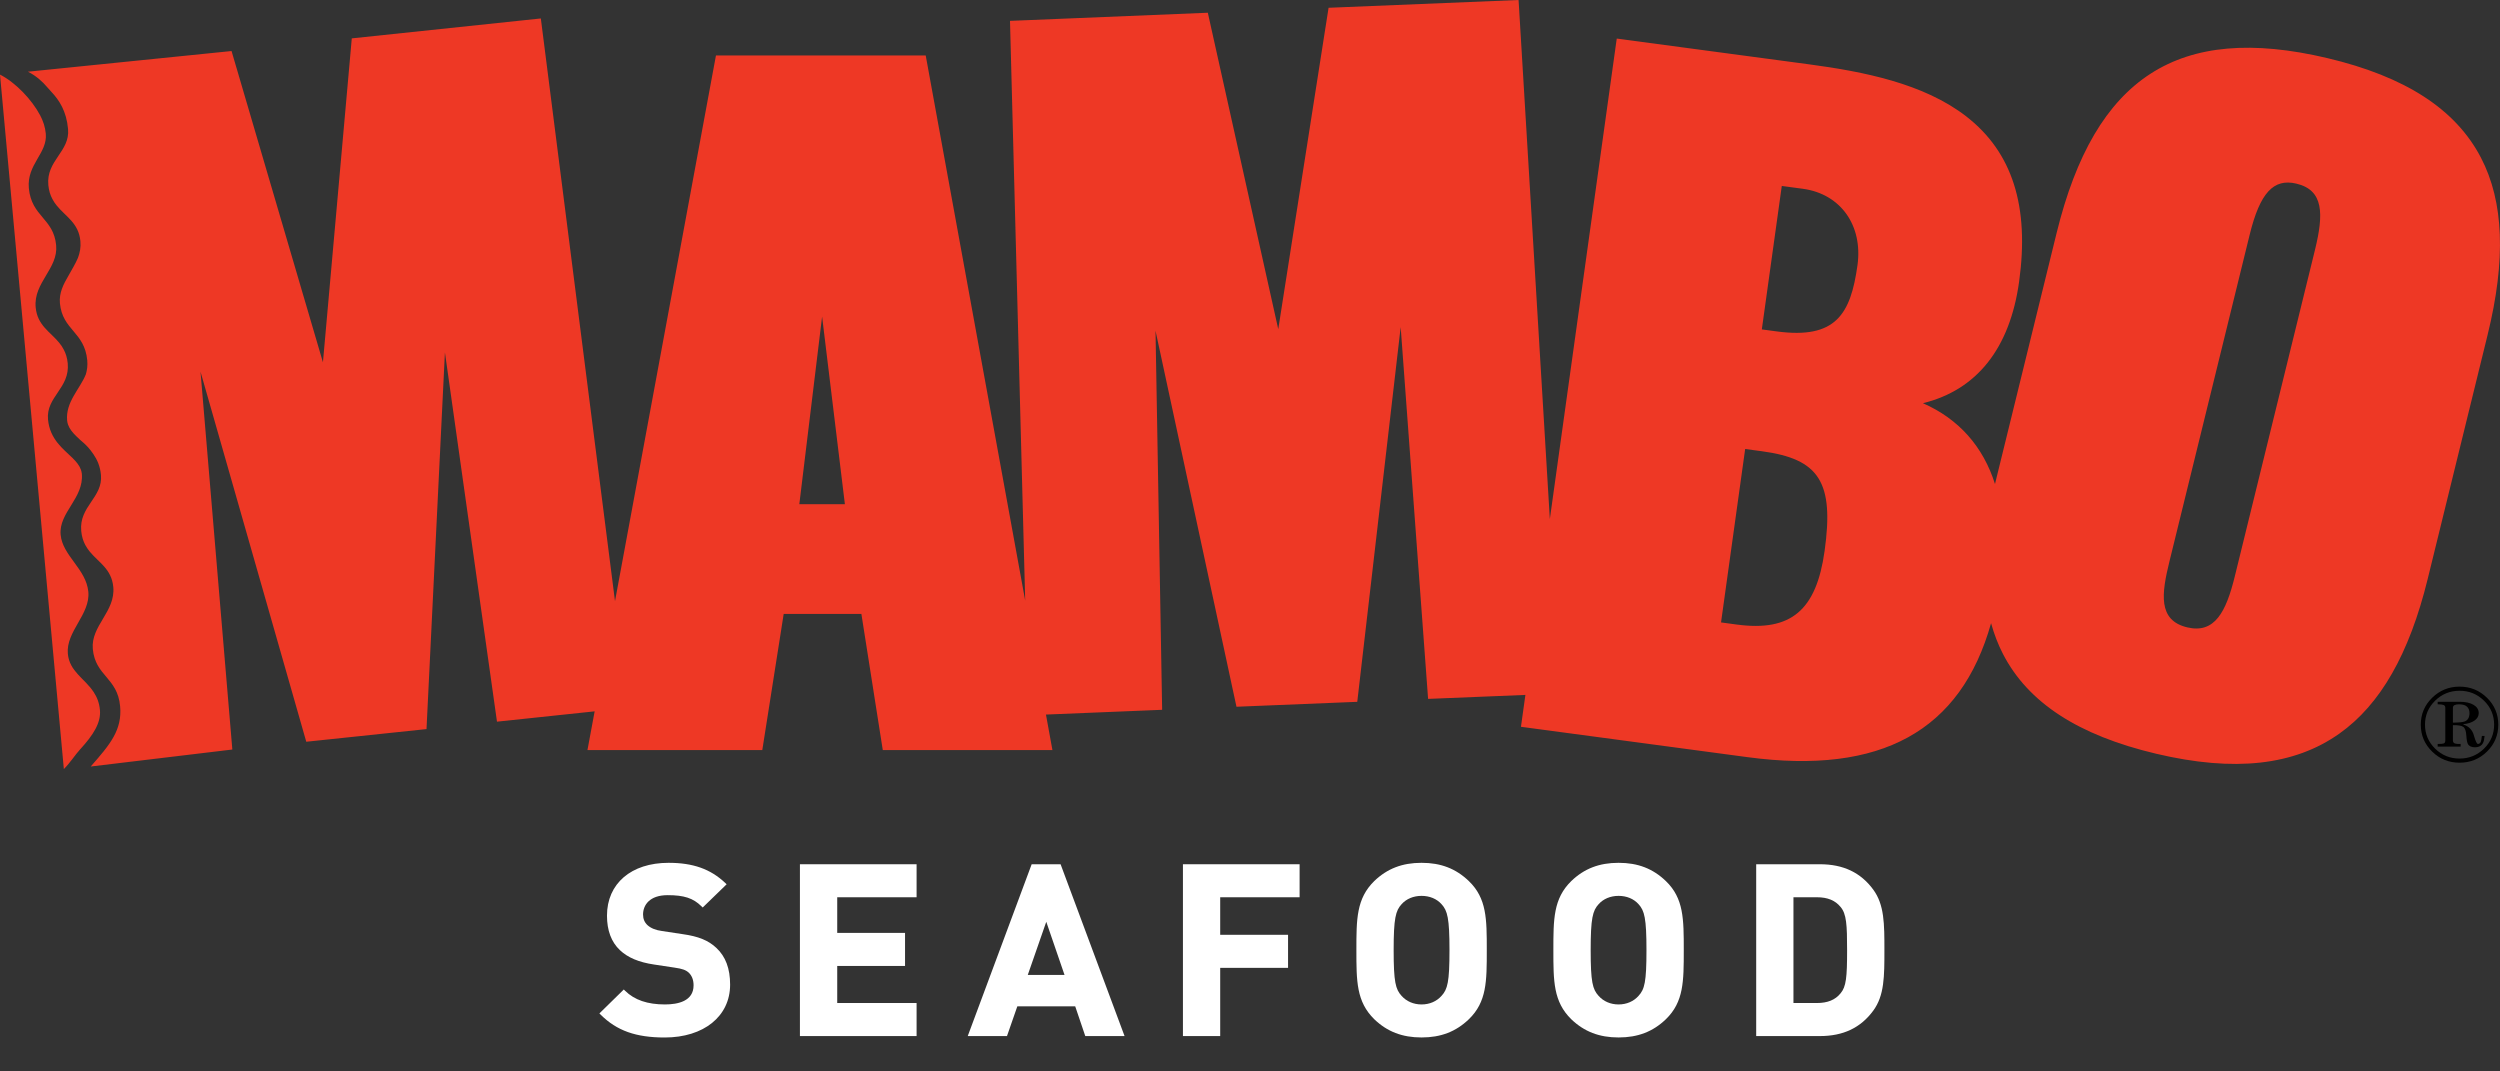 <svg width="63" height="27" viewBox="0 0 63 27" fill="none" xmlns="http://www.w3.org/2000/svg">
<rect x="0" y="0" width="63" height="27" fill="#333333" stroke="none"/>
<g clip-path="url(#clip0_3009_1417)">
<path d="M2.518 17.89C2.501 17.701 2.438 17.557 2.356 17.433C2.356 17.432 2.355 17.431 2.354 17.431C2.128 17.094 1.751 16.919 1.71 16.477C1.657 15.912 2.278 15.485 2.226 14.914C2.172 14.337 1.577 14.007 1.528 13.476C1.476 12.916 2.119 12.554 2.062 11.936C2.058 11.9 2.049 11.866 2.038 11.834C2 11.727 1.922 11.635 1.828 11.542C1.592 11.31 1.257 11.073 1.21 10.57C1.157 10 1.765 9.78 1.707 9.157C1.694 9.016 1.656 8.902 1.604 8.805C1.572 8.744 1.535 8.69 1.494 8.64C1.268 8.362 0.941 8.203 0.899 7.745C0.841 7.121 1.47 6.768 1.415 6.182C1.352 5.499 0.794 5.464 0.727 4.743C0.671 4.141 1.2 3.862 1.154 3.369C1.139 3.202 1.087 3.047 1.011 2.904C0.799 2.506 0.39 2.078 0 1.88L1.609 19.38C1.76 19.232 1.898 19.016 2.019 18.884C2.346 18.528 2.549 18.216 2.518 17.89V17.89Z" fill="#EE3825"/>
<path d="M62.688 8.437C63.153 6.544 63.098 5.083 62.519 3.972C61.882 2.75 60.614 1.929 58.644 1.463C54.895 0.577 52.793 1.936 51.827 5.87L50.316 12.024C50.301 12.083 50.287 12.141 50.274 12.198C49.977 11.255 49.361 10.557 48.458 10.161C49.815 9.827 50.647 8.783 50.881 7.103C51.146 5.2 50.712 3.837 49.553 2.936C48.481 2.102 46.955 1.805 45.603 1.623L40.742 0.972L39.056 13.081L38.268 -0L33.48 0.196L32.212 8.295L30.437 0.321L25.452 0.526L25.835 15.135L23.328 1.398H18.042L15.498 15.149L13.629 0.465L8.865 0.967L8.138 9.13L5.835 1.286L0.704 1.807C0.93 1.919 1.09 2.082 1.166 2.171C1.206 2.217 1.247 2.263 1.289 2.308C1.496 2.527 1.674 2.801 1.715 3.251C1.768 3.821 1.16 4.042 1.218 4.664C1.231 4.806 1.269 4.919 1.321 5.017C1.353 5.078 1.39 5.132 1.431 5.182C1.657 5.46 1.984 5.62 2.026 6.078C2.04 6.232 2.013 6.369 1.965 6.497C1.9 6.65 1.808 6.798 1.725 6.948C1.599 7.163 1.486 7.379 1.51 7.642C1.574 8.325 2.131 8.359 2.199 9.081C2.211 9.211 2.195 9.327 2.164 9.432C2.013 9.808 1.648 10.13 1.692 10.602C1.695 10.637 1.705 10.671 1.716 10.704C1.754 10.811 1.831 10.903 1.926 10.996C1.952 11.022 1.981 11.049 2.01 11.076C2.191 11.227 2.255 11.304 2.355 11.447C2.451 11.586 2.524 11.752 2.544 11.968C2.597 12.537 1.989 12.758 2.047 13.38C2.06 13.522 2.097 13.636 2.149 13.733C2.181 13.793 2.219 13.848 2.259 13.898C2.485 14.175 2.812 14.335 2.855 14.793C2.912 15.416 2.284 15.77 2.339 16.356C2.402 17.039 2.96 17.073 3.027 17.795C3.082 18.397 2.775 18.759 2.286 19.316L5.855 18.888L5.053 9.367L7.718 18.692L10.748 18.373L11.212 8.88L12.524 18.186L14.985 17.926L14.804 18.901H19.21L19.749 15.471H21.707L22.246 18.901H26.521L26.358 18.007L29.286 17.887L29.119 8.334L31.159 17.81L34.203 17.686L35.297 8.243L35.988 17.612L38.44 17.512L38.328 18.315L44.044 19.081C47.398 19.53 49.414 18.424 50.175 15.704C50.251 15.979 50.35 16.238 50.475 16.48C51.108 17.707 52.371 18.53 54.339 18.995C56.307 19.46 57.817 19.293 58.956 18.484C59.987 17.752 60.714 16.479 61.177 14.593L62.688 8.438V8.437ZM20.143 12.705L20.717 7.978L21.291 12.705H20.142H20.143ZM45.98 13.884C45.771 15.384 45.13 15.921 43.769 15.739L43.37 15.685L43.978 11.315L44.398 11.371C45.851 11.566 46.221 12.153 45.98 13.884H45.98ZM46.808 6.686C46.636 7.92 46.261 8.551 44.776 8.352L44.398 8.301L44.901 4.686L45.429 4.757C46.381 4.884 46.949 5.678 46.808 6.687V6.686ZM58.337 6.299L56.315 14.532C56.097 15.417 55.811 15.974 55.12 15.81C54.37 15.633 54.473 14.951 54.671 14.144L56.693 5.91C56.951 4.863 57.291 4.491 57.867 4.627C58.56 4.791 58.56 5.388 58.337 6.299V6.299Z" fill="#EE3825"/>
<path d="M62.517 18.693C62.502 18.729 62.477 18.747 62.443 18.747C62.416 18.747 62.383 18.677 62.343 18.536C62.305 18.395 62.216 18.302 62.077 18.259V18.249C62.194 18.238 62.288 18.207 62.358 18.158C62.428 18.108 62.464 18.046 62.464 17.971C62.464 17.882 62.419 17.812 62.332 17.761C62.244 17.71 62.13 17.685 61.988 17.685H61.429V17.748C61.502 17.748 61.553 17.755 61.58 17.766C61.608 17.778 61.622 17.803 61.622 17.842V18.654C61.622 18.698 61.609 18.725 61.581 18.735C61.555 18.744 61.505 18.748 61.429 18.748V18.814H62.008V18.748C61.938 18.749 61.89 18.746 61.867 18.737C61.831 18.725 61.813 18.698 61.813 18.654V18.274C61.944 18.272 62.032 18.286 62.075 18.318C62.119 18.35 62.144 18.421 62.151 18.532C62.158 18.639 62.171 18.71 62.19 18.747C62.221 18.804 62.281 18.832 62.371 18.832C62.46 18.832 62.532 18.797 62.57 18.726C62.591 18.687 62.605 18.627 62.612 18.545H62.543C62.535 18.618 62.526 18.667 62.517 18.692V18.693ZM61.813 18.21V17.843C61.813 17.805 61.827 17.78 61.855 17.768C61.883 17.755 61.92 17.749 61.967 17.749C62.059 17.749 62.125 17.768 62.167 17.807C62.209 17.845 62.231 17.899 62.231 17.969C62.231 18.078 62.191 18.148 62.112 18.18C62.063 18.199 61.963 18.21 61.813 18.21Z" fill="black"/>
<path d="M61.981 17.303C61.711 17.303 61.481 17.397 61.29 17.584C61.099 17.771 61.004 17.997 61.004 18.262C61.004 18.527 61.099 18.753 61.29 18.94C61.48 19.127 61.711 19.22 61.981 19.22C62.251 19.22 62.481 19.127 62.672 18.94C62.862 18.753 62.957 18.527 62.957 18.262C62.957 17.996 62.862 17.771 62.672 17.584C62.481 17.397 62.251 17.303 61.981 17.303ZM62.597 18.866C62.426 19.032 62.221 19.116 61.981 19.116C61.74 19.116 61.535 19.032 61.365 18.866C61.195 18.699 61.11 18.497 61.11 18.261C61.11 18.025 61.195 17.824 61.365 17.657C61.535 17.491 61.74 17.407 61.981 17.407C62.221 17.407 62.426 17.49 62.597 17.657C62.767 17.824 62.852 18.025 62.852 18.261C62.852 18.497 62.767 18.699 62.597 18.866Z" fill="black"/>
<path d="M17.201 23.54L16.685 23.462C16.526 23.441 16.403 23.392 16.317 23.314C16.243 23.246 16.205 23.156 16.205 23.046C16.205 22.81 16.368 22.558 16.824 22.558C17.238 22.558 17.468 22.633 17.674 22.836L17.708 22.869L18.311 22.284L18.276 22.25C17.906 21.9 17.466 21.743 16.848 21.743C15.905 21.743 15.296 22.266 15.296 23.075C15.296 23.446 15.405 23.738 15.62 23.942C15.818 24.131 16.1 24.25 16.482 24.306L16.998 24.384C17.195 24.412 17.283 24.444 17.359 24.513C17.438 24.591 17.478 24.697 17.478 24.831C17.478 25.229 17.086 25.312 16.756 25.312C16.317 25.312 15.989 25.2 15.754 24.969L15.72 24.935L15.105 25.538L15.139 25.572C15.543 25.973 16.025 26.145 16.75 26.145C17.736 26.145 18.399 25.61 18.399 24.813C18.399 24.407 18.285 24.104 18.051 23.886C17.852 23.698 17.598 23.595 17.2 23.54L17.201 23.54Z" fill="white"/>
<path d="M20.158 26.109H23.098V25.276H21.098V24.342H22.807V23.509H21.098V22.611H23.098V21.779H20.158V26.109Z" fill="white"/>
<path d="M25.998 21.779L24.387 26.109H25.376L25.637 25.359H27.095L27.349 26.109H28.339L26.727 21.779H25.998ZM25.9 24.568L26.366 23.229L26.826 24.568H25.9Z" fill="white"/>
<path d="M29.81 26.109H30.749V24.39H32.459V23.557H30.749V22.611H32.75V21.779H29.81V26.109Z" fill="white"/>
<path d="M37.015 22.203C36.688 21.889 36.31 21.743 35.823 21.743C35.337 21.743 34.958 21.889 34.631 22.203C34.181 22.645 34.181 23.162 34.181 23.944C34.181 24.726 34.181 25.242 34.632 25.685C34.958 25.998 35.337 26.144 35.823 26.144C36.31 26.144 36.689 25.998 37.015 25.685C37.467 25.248 37.467 24.729 37.467 23.944C37.467 23.158 37.467 22.639 37.015 22.203H37.015ZM36.326 25.096C36.203 25.235 36.025 25.312 35.823 25.312C35.622 25.312 35.444 25.235 35.32 25.096C35.168 24.93 35.12 24.749 35.12 23.944C35.12 23.138 35.17 22.949 35.32 22.786H35.32C35.44 22.651 35.619 22.576 35.823 22.576C36.028 22.576 36.206 22.65 36.327 22.786C36.477 22.949 36.527 23.14 36.527 23.944C36.527 24.748 36.479 24.93 36.326 25.096Z" fill="white"/>
<path d="M41.98 22.203C41.653 21.889 41.275 21.743 40.788 21.743C40.302 21.743 39.922 21.889 39.596 22.203C39.145 22.645 39.145 23.162 39.145 23.944C39.145 24.726 39.145 25.242 39.596 25.685C39.923 25.998 40.302 26.144 40.788 26.144C41.275 26.144 41.654 25.998 41.98 25.685C42.431 25.248 42.431 24.729 42.431 23.944C42.431 23.158 42.431 22.639 41.98 22.203H41.98ZM41.291 25.096C41.168 25.235 40.989 25.312 40.788 25.312C40.587 25.312 40.408 25.235 40.285 25.096C40.133 24.93 40.085 24.749 40.085 23.944C40.085 23.138 40.135 22.949 40.285 22.786H40.285C40.405 22.651 40.584 22.576 40.788 22.576C40.993 22.576 41.171 22.65 41.292 22.786C41.441 22.949 41.491 23.14 41.491 23.944C41.491 24.748 41.444 24.93 41.291 25.096Z" fill="white"/>
<path d="M45.862 21.779H44.256V26.109H45.862C46.45 26.109 46.889 25.9 47.205 25.47C47.487 25.087 47.487 24.607 47.487 23.944C47.487 23.28 47.487 22.801 47.205 22.417C46.89 21.988 46.45 21.779 45.862 21.779ZM45.789 22.611C46.056 22.611 46.249 22.691 46.383 22.856C46.532 23.031 46.547 23.308 46.547 23.944C46.547 24.627 46.524 24.865 46.382 25.032C46.249 25.197 46.055 25.276 45.789 25.276H45.195V22.611H45.789Z" fill="white"/>
</g>
<defs>
<clipPath id="clip0_3009_1417">
<rect width="63" height="26.169" fill="white"/>
</clipPath>
</defs>
</svg>
